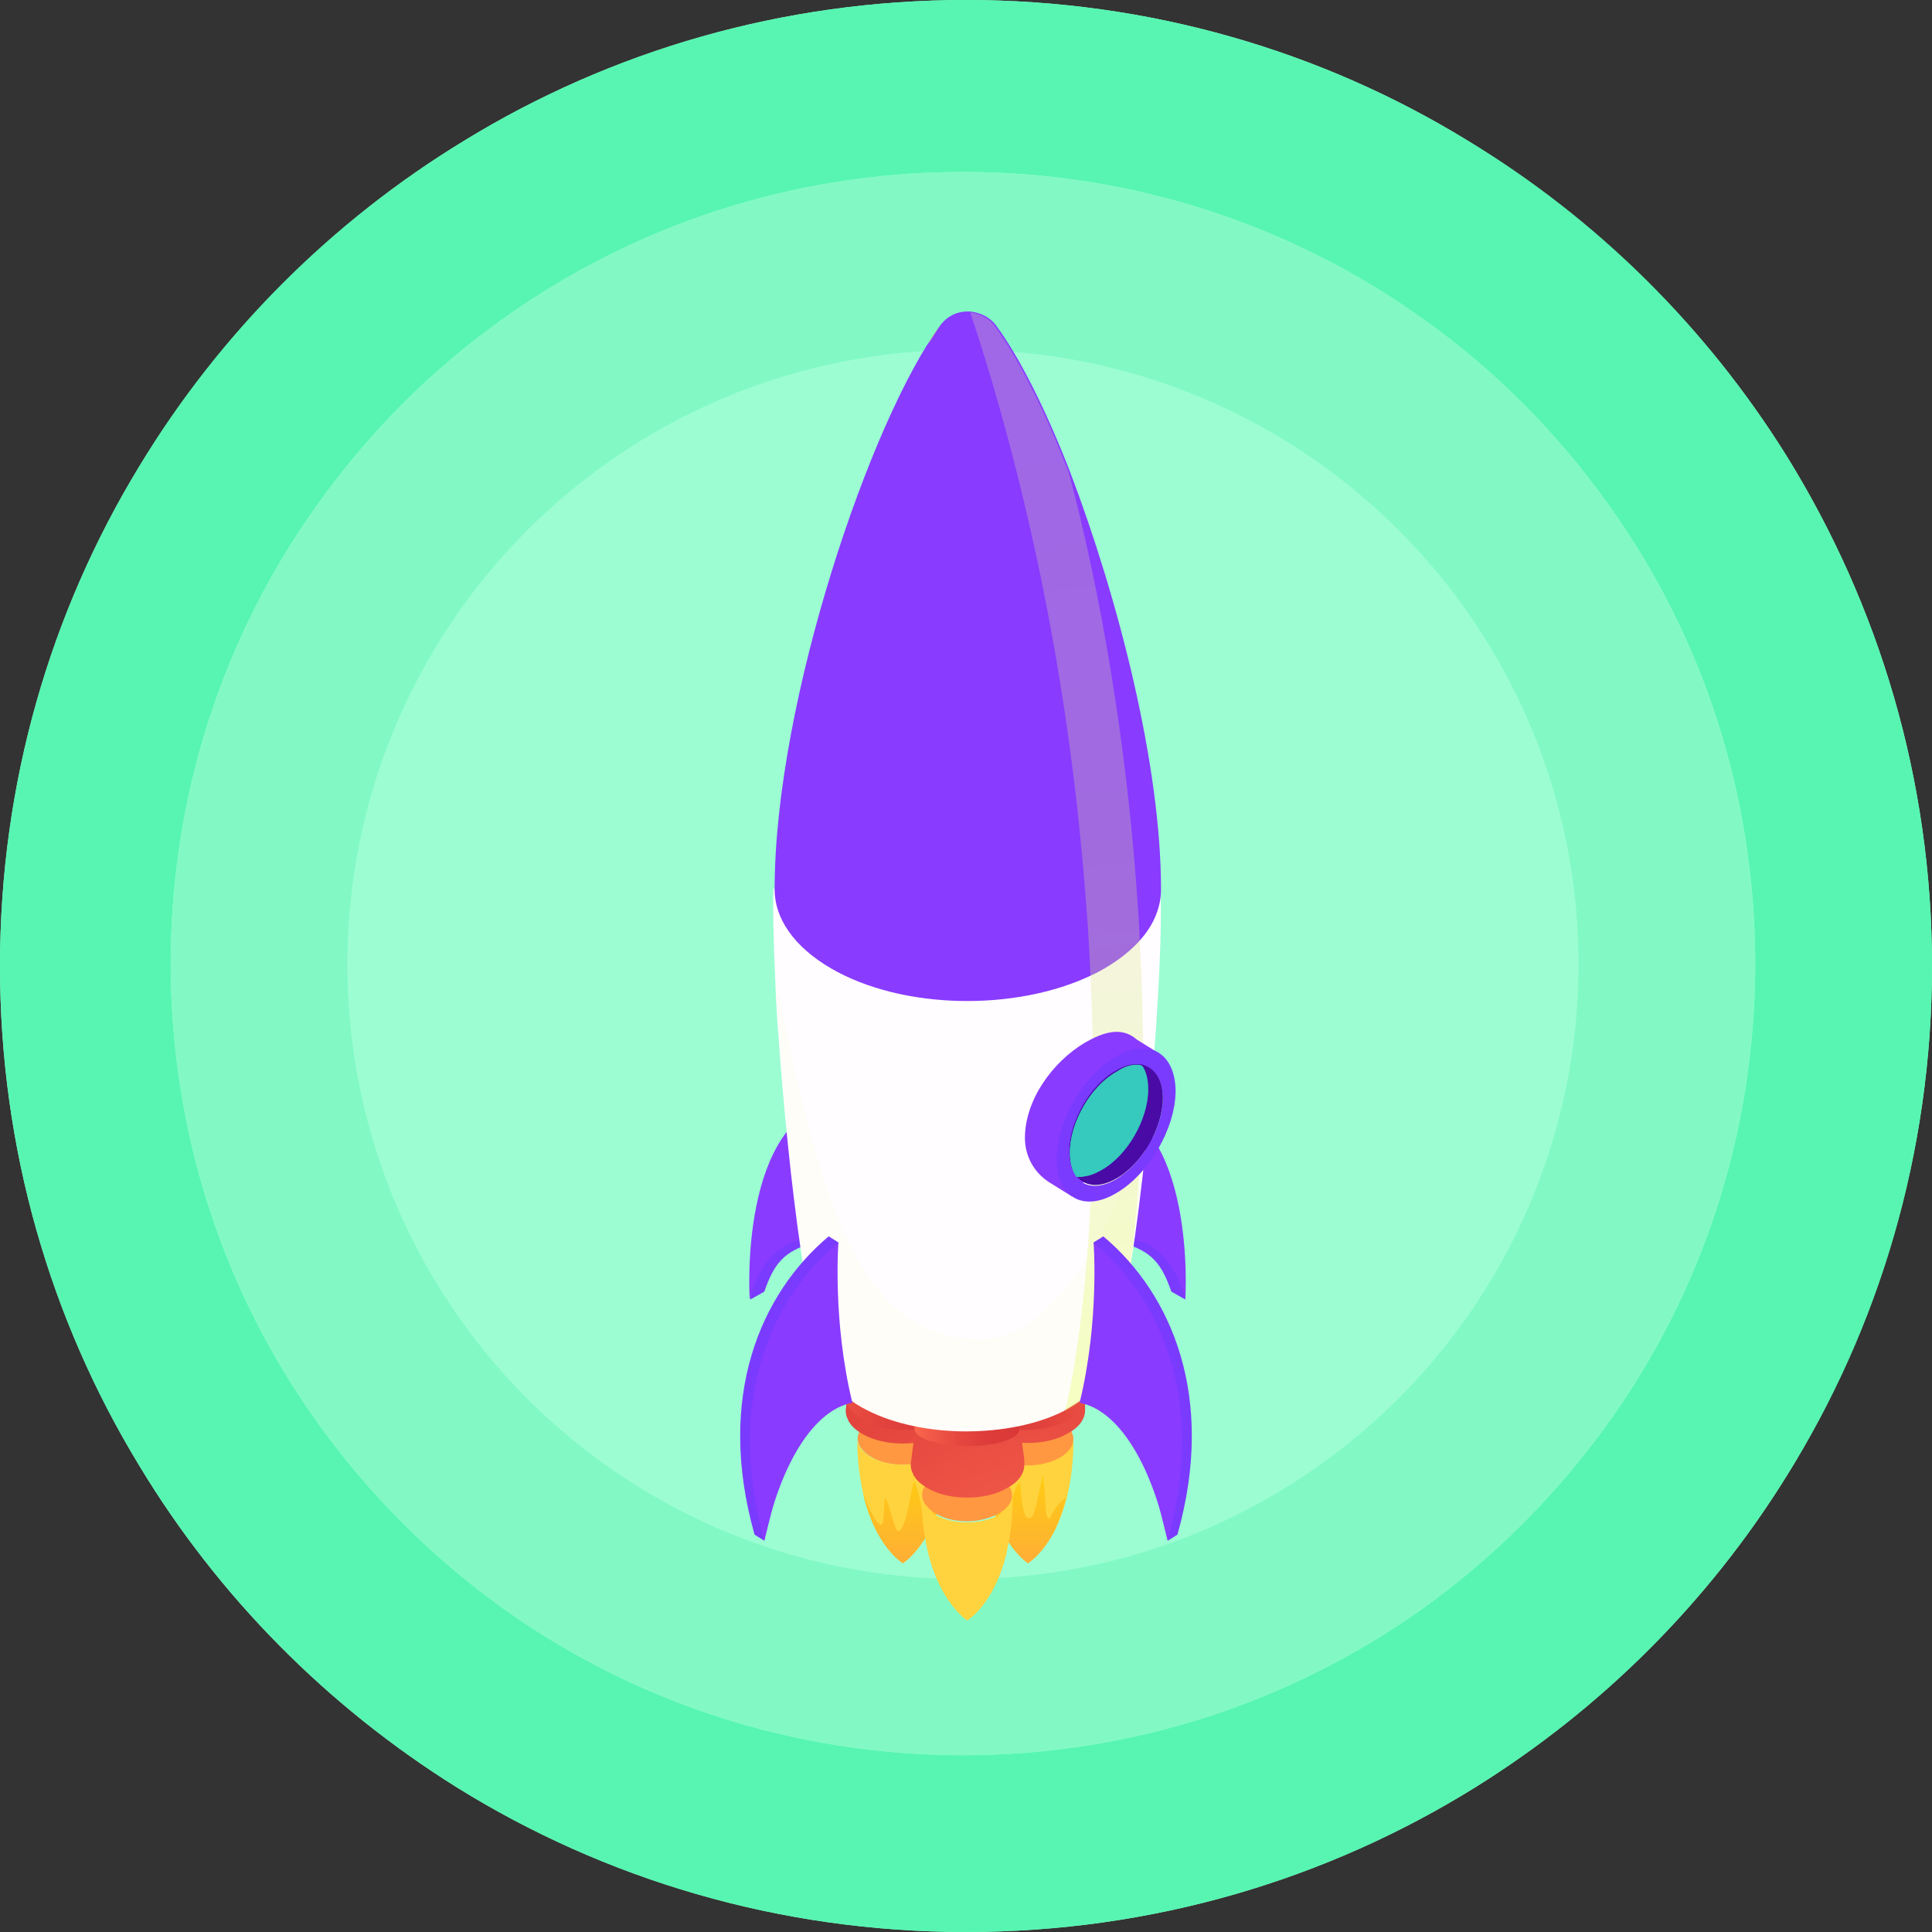 <svg xmlns="http://www.w3.org/2000/svg" xmlns:xlink="http://www.w3.org/1999/xlink" viewBox="0 0 318 318" enable-background="new 0 0 318 318"><rect x="0" y="0" width="318" height="318" fill="#333333" stroke="none"/><path d="M294.1 242.9c-12.9 20.8-30.5 38.3-51.3 51.3-24.3 15.1-53 23.8-83.8 23.8s-59.5-8.7-83.8-23.8c-21.3-13.3-39.3-31.4-52.3-53C8.3 217.2 0 189.1 0 159s8.3-58.2 22.9-82.2c13.3-21.9 31.7-40.4 53.6-53.7C100.5 8.4 128.8 0 159 0s58.5 8.4 82.5 23.1c21.3 13 39.4 30.8 52.6 52C309.2 99.5 318 128.2 318 159s-8.8 59.5-23.9 83.9z" fill="#9cfdd3"/><path d="M294.1 75.1c-13.2-21.2-31.2-39.1-52.6-52C217.5 8.4 189.2 0 159 0s-58.5 8.4-82.5 23.1C54.6 36.4 36.1 54.9 22.9 76.8 8.3 100.8 0 128.9 0 159s8.3 58.2 22.9 82.2c13 21.5 31 39.7 52.3 53 24.3 15.1 53 23.8 83.8 23.8s59.5-8.7 83.8-23.8c20.8-12.9 38.4-30.5 51.3-51.3 15.2-24.3 23.9-53.1 23.9-83.9s-8.8-59.5-23.9-83.9zM265 233.8c-8.6 12.1-19.2 22.7-31.3 31.3-21.3 15-47.2 23.8-75.2 23.8s-54-8.8-75.2-23.8c-12.1-8.6-22.7-19.2-31.3-31.3-15.1-21.2-23.9-47.2-23.9-75.2s8.8-54 23.9-75.2c8.5-12 18.9-22.5 30.9-31 21.3-15.2 47.4-24.1 75.6-24.1s54.3 8.9 75.6 24.1c12 8.5 22.4 19 30.9 31 15.1 21.2 23.9 47.2 23.9 75.2s-8.8 54-23.9 75.2z" fill="#57f5b1"/><path d="M265 83.4c-8.5-12-18.9-22.5-30.9-31-21.3-15.2-47.4-24.1-75.6-24.1s-54.3 8.9-75.6 24.1c-12 8.5-22.4 19-30.9 31-15.1 21.2-23.9 47.2-23.9 75.2s8.8 54 23.9 75.2c8.6 12.1 19.2 22.7 31.3 31.3 21.3 15 47.2 23.8 75.2 23.8s54-8.8 75.2-23.8c12.1-8.6 22.7-19.2 31.3-31.3 15.1-21.2 23.9-47.2 23.9-75.2s-8.8-53.9-23.9-75.2zM158.5 259.9c-56 0-101.3-45.3-101.3-101.1S102.5 57.6 158.5 57.6s101.3 45.3 101.3 101.1-45.4 101.2-101.3 101.2z" fill="#82f9c5"/><ellipse cx="158.5" cy="158.7" rx="101.3" ry="101.1" fill="#9cfdd3"/><g><linearGradient id="a" gradientUnits="userSpaceOnUse" x1="159.1" y1="52.793" x2="159.1" y2="69.875" gradientTransform="matrix(1 0 0 -1 0 318)"><stop offset="0" stop-color="#ffae37"/><stop offset="1" stop-color="#ffcd10"/></linearGradient><path d="M165.9 254.5c-1.9 9.4-6.7 12.2-6.7 12.2s-5.2-3.3-6.9-13.5c2.2 6.1 3.4 8.4 3.6 6.5.1-2.5 1.1-6.3 1.5-6.5.9 4.1 1.1 6.5 2.2 8 .9 1.3 1.5-3.7 2.5-5.3.5 2.5-.4 7.9 2.8 1.4.5-1.3.8-1.8 1-2.8z" fill="url(#a)"/><path d="M154.2 223.8c-1.6.9-3.6 1.3-5.6 1.3s-4.1-.4-5.6-1.3c-.8-.5-1.4-1-1.8-1.6-.1-.1-.1-.2-.2-.3-.8-1.6-.1-3.3 2-4.6 1.6-.9 3.6-1.3 5.6-1.3s4.1.4 5.6 1.3c3.1 1.8 3.1 4.7 0 6.5zM164.8 232.6c-1.6.9-3.6 1.3-5.6 1.3s-4.1-.4-5.6-1.3c-.8-.5-1.4-1-1.8-1.6-.1-.1-.1-.2-.2-.3-.8-1.6-.1-3.3 2-4.6 1.6-.9 3.6-1.3 5.6-1.3s4.1.4 5.6 1.3c3.1 1.9 3.1 4.8 0 6.5zM174.8 223.7c-1.6.9-3.6 1.3-5.6 1.3s-4.1-.4-5.6-1.3c-.8-.5-1.4-1-1.8-1.6-.1-.1-.1-.2-.2-.3-.8-1.6-.1-3.3 2-4.6 1.6-.9 3.6-1.3 5.6-1.3s4.1.4 5.6 1.3c3.1 1.8 3.1 4.7 0 6.5z" fill="none" stroke="#000" stroke-miterlimit="10"/><path d="M153.8 239.8c-1.4.8-3.3 1.3-5.2 1.3s-3.8-.4-5.2-1.3c-.8-.4-1.3-1-1.7-1.5-.1-.1-.1-.2-.2-.3-.8-1.5-.1-3.1 1.9-4.3 1.4-.8 3.3-1.3 5.2-1.3s3.8.4 5.2 1.3c2.9 1.8 2.9 4.5 0 6.1z" fill="#ff9841"/><path d="M156.1 236.7c0 16.2-7.5 20.6-7.5 20.6s-7.5-4.8-7.5-20.6c0 1.1.7 2.2 2.2 3.1 2.9 1.7 7.7 1.7 10.6 0 1.5-.9 2.2-2 2.2-3.1z" fill="#ffd33e"/><linearGradient id="b" gradientUnits="userSpaceOnUse" x1="148.7" y1="60.648" x2="148.7" y2="75.611" gradientTransform="matrix(1 0 0 -1 0 318)"><stop offset="0" stop-color="#ffae37"/><stop offset="1" stop-color="#ffcd10"/></linearGradient><path d="M141.9 245.1c1.9 9.4 6.7 12.2 6.7 12.2s5.3-3.2 6.9-13.5c-2.2 6.1-3.4 8.4-3.6 6.5-.1-2.5-1.1-6.3-1.5-6.5-.9 4.1-1.1 6.5-2.2 8-.9 1.3-1.5-3.7-2.5-5.3-.5 2.5.4 7.9-2.8 1.4-.5-1.3-.8-1.8-1-2.8z" fill="url(#b)"/><path d="M176.7 236.7c0 16.2-7.5 20.6-7.5 20.6s-7.5-4.8-7.5-20.6c0 1.1.7 2.2 2.2 3.1 2.9 1.7 7.7 1.7 10.6 0 1.4-.9 2.2-2 2.2-3.1z" fill="#ffd33e"/><linearGradient id="c" gradientUnits="userSpaceOnUse" x1="169.25" y1="60.648" x2="169.25" y2="75.611" gradientTransform="matrix(1 0 0 -1 0 318)"><stop offset="0" stop-color="#ffae37"/><stop offset="1" stop-color="#ffcd10"/></linearGradient><path d="M175.5 246.5c-.5 1.8-1 3.4-1.6 4.7 0 .1-.1.2-.1.3s-.1.2-.1.2c-2.1 4.2-4.5 5.6-4.5 5.6s-4.1-2.6-6.2-10.3c.6.8 1.9 2.5 3.1 2.7-.3-1.5 1.6-6.6 1.8-5.5.2 1.3.3 5.6 1.4 5.7 1.1.1 1.3-2.7 2.3-7 .2.3.3 2 .4 3.3.1 3.1.4 4.5 1 3.3.5-1.2 1.8-2.7 2.5-3z" fill="url(#c)"/><path d="M174.5 239.9c-1.4.8-3.3 1.3-5.2 1.3s-3.8-.4-5.2-1.3c-.8-.4-1.3-1-1.7-1.5-.1-.1-.1-.2-.2-.3-.8-1.5-.1-3.1 1.9-4.3 1.4-.8 3.3-1.3 5.2-1.3s3.8.4 5.2 1.3c2.9 1.7 2.9 4.4 0 6.1z" fill="#ff9841"/><path d="M166.7 246.1c0 3.3-.3 6-.8 8.4-1.9 9.4-6.7 12.2-6.7 12.2s-5.2-3.3-6.9-13.5c-.4-2.1-.6-4.4-.6-7 0 1.1.7 2.2 2.2 3.1 2.9 1.7 7.7 1.7 10.6 0 1.4-1 2.2-2.1 2.2-3.2z" fill="#ffd33e"/><path d="M164.4 249.1c-1.4.8-3.3 1.3-5.2 1.3s-3.8-.4-5.2-1.3c-.8-.4-1.3-1-1.7-1.5-.1-.1-.1-.2-.2-.3-.8-1.5-.1-3.1 1.9-4.3 1.4-.8 3.3-1.3 5.2-1.3s3.8.4 5.2 1.3c2.9 1.8 2.9 4.5 0 6.1z" fill="#ff9841"/><radialGradient id="d" cx="169.809" cy="54.663" r="86.389" gradientTransform="matrix(1 0 0 -1 0 318)" gradientUnits="userSpaceOnUse"><stop offset="0" stop-color="#fb674e"/><stop offset=".143" stop-color="#f25a48"/><stop offset=".417" stop-color="#e5473f"/><stop offset=".699" stop-color="#dd3c3a"/><stop offset="1" stop-color="#da3838"/></radialGradient><path d="M158 232.1c0 .4-.1.7-.2 1.1-.1.3-.2.5-.4.8-.5.7-1.2 1.4-2.2 2-1.8 1.1-4.2 1.6-6.6 1.6s-4.8-.5-6.7-1.6c-1-.6-1.7-1.2-2.1-1.9-.1-.1-.2-.3-.2-.4-.3-.5-.4-1-.4-1.6l.1-.8v-.2l.3-2.4 1.1-8.1h15.8l1.4 10.8.1.7z" fill="url(#d)"/><linearGradient id="e" gradientUnits="userSpaceOnUse" x1="132.553" y1="94.121" x2="160.228" y2="80.775" gradientTransform="matrix(1 0 0 -1 0 318)"><stop offset="0" stop-color="#fb674e"/><stop offset=".143" stop-color="#f25a48"/><stop offset=".417" stop-color="#e5473f"/><stop offset=".699" stop-color="#dd3c3a"/><stop offset="1" stop-color="#da3838"/></linearGradient><path d="M158 232.6l-.6.9c-3.1 2.3-15.1 3.4-18-2.4l.3-2.4c1-.5 2.1-1.1 2.4-1.1.4 0 15.3 1.2 15.9 3.7 0 .3.3 1 0 1.3z" fill="url(#e)"/><radialGradient id="f" cx="169.809" cy="54.663" r="86.389" gradientTransform="matrix(1 0 0 -1 0 318)" gradientUnits="userSpaceOnUse"><stop offset="0" stop-color="#fb674e"/><stop offset=".143" stop-color="#f25a48"/><stop offset=".417" stop-color="#e5473f"/><stop offset=".699" stop-color="#dd3c3a"/><stop offset="1" stop-color="#da3838"/></radialGradient><path d="M178.6 232.1c0 1.4-.9 2.8-2.8 3.8-1.8 1.1-4.2 1.6-6.6 1.6-2.4 0-4.8-.5-6.6-1.6-1-.6-1.7-1.2-2.1-1.9-.1-.1-.2-.2-.2-.4-.3-.5-.4-1-.4-1.6l.1-.8 1.4-10.7h15.8l1.4 10.8v.8z" fill="url(#f)"/><linearGradient id="g" gradientUnits="userSpaceOnUse" x1="-2735.174" y1="94.113" x2="-2707.499" y2="80.767" gradientTransform="rotate(180 -1274.972 159)"><stop offset="0" stop-color="#fb674e"/><stop offset=".143" stop-color="#f25a48"/><stop offset=".417" stop-color="#e5473f"/><stop offset=".699" stop-color="#dd3c3a"/><stop offset="1" stop-color="#da3838"/></linearGradient><path d="M159.8 232.6l.6.9c3.1 2.3 15.1 3.4 18-2.4l-.3-2.4c-1-.5-2.1-1.1-2.4-1.1-.4 0-15.3 1.2-15.9 3.7 0 .3-.3 1 0 1.3z" fill="url(#g)"/><radialGradient id="h" cx="169.809" cy="54.663" r="86.389" gradientTransform="matrix(1 0 0 -1 0 318)" gradientUnits="userSpaceOnUse"><stop offset="0" stop-color="#fb674e"/><stop offset=".143" stop-color="#f25a48"/><stop offset=".417" stop-color="#e5473f"/><stop offset=".699" stop-color="#dd3c3a"/><stop offset="1" stop-color="#da3838"/></radialGradient><path d="M168.6 241.1c0 1.4-.9 2.8-2.8 3.8-1.8 1.1-4.2 1.6-6.6 1.6-2.4 0-4.8-.5-6.6-1.6-1-.6-1.7-1.2-2.1-1.9-.1-.1-.2-.2-.2-.4-.3-.5-.4-1-.4-1.6l.1-.8 1.4-10.7h15.8l1.4 10.8v.8z" fill="url(#h)"/><linearGradient id="i" gradientUnits="userSpaceOnUse" x1="150.578" y1="82.8" x2="167.847" y2="82.8" gradientTransform="matrix(1 0 0 -1 0 318)"><stop offset="0" stop-color="#fb674e"/><stop offset=".143" stop-color="#f25a48"/><stop offset=".417" stop-color="#e5473f"/><stop offset=".699" stop-color="#dd3c3a"/><stop offset="1" stop-color="#da3838"/></linearGradient><path d="M165.3 237.2c-1.7.6-3.9.8-6.1.8s-4.4-.3-6.1-.8c-.9-.3-1.5-.6-2-1l-.2-.2c-.9-1-.2-2.1 2.2-2.8 1.7-.6 3.9-.8 6.1-.8s4.4.3 6.1.8c3.4 1.1 3.4 2.9 0 4z" fill="url(#i)"/><path d="M195.1 213.9l-2.3-1.3c-1.6-4.6-3.2-6.6-7.9-8 0 0 .7-5.3 1.7-4.9 1 .4 5.2 3.8 5.4 4.3s2.8 5.6 2.8 5.6l.3 4.3z" fill="#7a3bff"/><path d="M180.4 180.9c16.7 3 14.7 33 14.7 33-2.3-8.9-8-9.7-8-9.7l-6.7-23.3z" fill="#893bff"/><path d="M123.5 213.9l2.3-1.3c1.6-4.6 3.2-6.6 7.9-8 0 0-.7-5.3-1.7-4.9-1 .4-5.2 3.8-5.4 4.3-.2.5-2.8 5.6-2.8 5.6l-.3 4.3z" fill="#7a3bff"/><path d="M138.1 180.9c-16.7 3-14.7 33-14.7 33 2.3-8.9 8-9.7 8-9.7l6.7-23.3z" fill="#893bff"/><path d="M189.5 179.2c-1.1 13-2.8 26.9-4.7 36.5l-.6 2.7c-.9 4.2-1.9 7.4-3 8.8-.2.3-.4.5-.6.7l.1.1c-.1.1-.1.2-.2.3-.1.1-.1.2-.2.3-.1.2-.3.3-.5.5l-.1.1-.2.2-.2.2c-.1.1-.2.1-.3.2-.1.1-.2.1-.3.2-.1.1-.2.2-.3.2h-.1c-.1.1-.2.1-.3.2-.1.1-.2.1-.3.2-.1.1-.2.1-.3.2-.6.4-1.4.9-2.1 1.3 0 0-.1 0-.1.1-4.5 2.3-10.4 3.4-16.2 3.4-5.9 0-11.8-1.2-16.3-3.5-2.4-1.2-4.1-2.6-5.2-4.2 0-.1.1-.1.1-.1-.2-.2-.4-.4-.6-.7-3.8-5.5-7.2-33.5-8.8-55.7-.3-3.6-.5-7.1-.6-10.3-.3-6.3-.4-11.6-.3-14.8H191c.3 6.2-.3 19.1-1.5 32.9z" fill="#fffdff"/><path d="M191.1 146.4c0 2.8-1.1 5.7-3.4 8.3-1.5 1.7-3.5 3.3-5.9 4.7-.7.4-1.4.8-2.1 1.1-12.5 6-31.2 5.7-42.9-1.1-6.2-3.6-9.3-8.3-9.3-13 0-31 15.9-77.5 27.3-92.9 1.3-1.7 3.2-2.4 5.1-2.2 1.5.2 3 .9 4 2.2 3.8 5.1 8.2 13.8 12.2 24.1 7.9 20.7 15 48.2 15 68.8z" fill="#893bff"/><defs><filter id="j" filterUnits="userSpaceOnUse" x="127.7" y="161.1" width="61.8" height="74.5"><feColorMatrix values="1 0 0 0 0 0 1 0 0 0 0 0 1 0 0 0 0 0 1 0"/></filter></defs><mask maskUnits="userSpaceOnUse" x="127.7" y="161.1" width="61.8" height="74.5" id="l"><g filter="url(#j)"><linearGradient id="k" gradientUnits="userSpaceOnUse" x1="151.75" y1="147.765" x2="151.75" y2="48.46" gradientTransform="matrix(1 0 0 -1 0 318)"><stop offset="0"/><stop offset=".02" stop-color="#0b0b0b"/><stop offset=".135" stop-color="#434343"/><stop offset=".254" stop-color="#757575"/><stop offset=".373" stop-color="#a0a0a0"/><stop offset=".493" stop-color="#c2c2c2"/><stop offset=".615" stop-color="#ddd"/><stop offset=".738" stop-color="#f0f0f0"/><stop offset=".865" stop-color="#fbfbfb"/><stop offset="1" stop-color="#fff"/></linearGradient><path fill="url(#k)" d="M108.3 152.3h86.9v95.9h-86.9z"/></g></mask><path d="M189.5 179.2c-1.2 14.3-3.1 29.6-5.2 39.2-.9 4.2-1.9 7.4-3 8.8-.2.3-.4.5-.6.7l.1.1c-.1.1-.1.2-.2.3-.1.1-.1.2-.2.3-.1.2-.3.3-.5.5l-.1.1-.2.2-.2.2c-.1.1-.2.1-.3.2-.1.1-.2.1-.3.2-.1.1-.2.2-.3.2h-.1c-.1.1-.2.1-.3.2-.1.1-.2.1-.3.2-.1.1-.2.1-.3.2-.6.4-1.4.9-2.1 1.3-4.5 2.3-10.4 3.5-16.3 3.5s-11.8-1.2-16.3-3.5c-2.4-1.2-4.1-2.6-5.2-4.2 0-.1.1-.1.1-.1-.2-.2-.4-.4-.6-.7-3.8-5.5-7.2-33.5-8.8-55.7-.3-3.6-.5-7.1-.6-10.3 7.2 35.7 13.1 59.3 33.7 59.3 12.4.2 23.8-20.1 28.1-41.2z" opacity=".2" mask="url(#l)" fill="#e5ff4e" enable-background="new"/><defs><path id="m" d="M1 1h1L1 2z"/></defs><defs><path id="o" d="M-1-1h-1l1-1z"/></defs><clipPath id="n"><use xlink:href="#m" overflow="visible"/></clipPath><clipPath id="q" clip-path="url(#n)"><use xlink:href="#o" overflow="visible"/></clipPath><defs><filter id="p" filterUnits="userSpaceOnUse" x="159.7" y="51.4" width="28.5" height="180.9"><feColorMatrix values="1 0 0 0 0 0 1 0 0 0 0 0 1 0 0 0 0 0 1 0"/></filter></defs><mask maskUnits="userSpaceOnUse" x="159.7" y="51.4" width="28.5" height="180.9" id="w"><g filter="url(#p)"><defs><path id="r" d="M1 1h1L1 2z"/></defs><defs><path id="t" d="M-1-1h-1l1-1z"/></defs><clipPath id="s" clip-path="url(#q)"><use xlink:href="#r" overflow="visible"/></clipPath><clipPath id="u" clip-path="url(#s)"><use xlink:href="#t" overflow="visible"/></clipPath><linearGradient id="v" gradientUnits="userSpaceOnUse" x1="185.328" y1="92.494" x2="164.57" y2="280.444" gradientTransform="matrix(1 0 0 -1 0 318)"><stop offset="0" stop-color="#fff"/><stop offset=".02" stop-color="#f4f4f4"/><stop offset=".135" stop-color="#bcbcbc"/><stop offset=".254" stop-color="#8a8a8a"/><stop offset=".373" stop-color="#5f5f5f"/><stop offset=".493" stop-color="#3d3d3d"/><stop offset=".615" stop-color="#222"/><stop offset=".738" stop-color="#0f0f0f"/><stop offset=".865" stop-color="#040404"/><stop offset="1"/></linearGradient><path d="M184.9 215.8c-.2 1-.4 1.8-.6 2.7-.9 4.2-1.9 7.4-3 8.8-.2.3-.4.5-.6.7l.1.1c-.1.1-.1.2-.2.3-.1.1-.1.2-.2.3-.1.2-.3.3-.5.5l-.1.1-.2.2-.2.2c-.1.1-.2.1-.3.2-.1.1-.2.1-.3.2-.1.1-.2.2-.3.2h-.1c-.1.1-.2.1-.3.2-.1.1-.2.1-.3.2-.1.1-.2.1-.3.2-.6.4-1.4.9-2.1 1.3 0 0-.1 0-.1.1 3.2-13 5.7-39.1 4.2-71.7-.2-4.6-.5-9.3-.9-14.1-2.3-29.1-8-62.2-18.9-95.1 1.5.2 3 .9 4 2.2 3.8 5.1 8.2 13.8 12.2 24.1 5.3 19.8 9.4 44.1 11.2 68.8.2 2.8.4 5.5.5 8.3 1.2 21.3.5 42.6-2.7 61z" clip-path="url(#u)" fill="url(#v)"/></g></mask><linearGradient id="x" gradientUnits="userSpaceOnUse" x1="185.328" y1="92.494" x2="164.57" y2="280.444" gradientTransform="matrix(1 0 0 -1 0 318)"><stop offset="0" stop-color="#fff"/><stop offset=".02" stop-color="#f4f4f4"/><stop offset=".135" stop-color="#bcbcbc"/><stop offset=".254" stop-color="#8a8a8a"/><stop offset=".373" stop-color="#5f5f5f"/><stop offset=".493" stop-color="#3d3d3d"/><stop offset=".615" stop-color="#222"/><stop offset=".738" stop-color="#0f0f0f"/><stop offset=".865" stop-color="#040404"/><stop offset="1"/></linearGradient><path d="M184.9 215.8c-.2 1-.4 1.8-.6 2.7-.9 4.2-1.9 7.4-3 8.8-.2.3-.4.5-.6.7l.1.1c-.1.1-.1.2-.2.3-.1.1-.1.2-.2.3-.1.2-.3.3-.5.5l-.1.1-.2.2-.2.2c-.1.1-.2.1-.3.2-.1.1-.2.1-.3.2-.1.1-.2.2-.3.2h-.1c-.1.1-.2.1-.3.2-.1.1-.2.1-.3.2-.1.1-.2.1-.3.2-.6.4-1.4.9-2.1 1.3 0 0-.1 0-.1.1 3.2-13 5.7-39.1 4.2-71.7-.2-4.6-.5-9.3-.9-14.1-2.3-29.1-8-62.2-18.9-95.1 1.5.2 3 .9 4 2.2 3.8 5.1 8.2 13.8 12.2 24.1 5.3 19.8 9.4 44.1 11.2 68.8.2 2.8.4 5.5.5 8.3 1.2 21.3.5 42.6-2.7 61z" clip-path="url(#q)" mask="url(#w)" fill="url(#x)"/><linearGradient id="y" gradientUnits="userSpaceOnUse" x1="185.328" y1="92.494" x2="164.57" y2="280.444" gradientTransform="matrix(1 0 0 -1 0 318)"><stop offset="0" stop-color="#e5ff4e"/><stop offset=".016" stop-color="#e4fd51"/><stop offset=".203" stop-color="#dfed73"/><stop offset=".394" stop-color="#dbe08e"/><stop offset=".588" stop-color="#d8d6a1"/><stop offset=".788" stop-color="#d7d1ac"/><stop offset="1" stop-color="#d6cfb0"/></linearGradient><path d="M184.9 215.8c-.2 1-.4 1.8-.6 2.7-.9 4.2-1.9 7.4-3 8.8-.2.3-.4.5-.6.7l.1.1c-.1.1-.1.2-.2.3-.1.1-.1.2-.2.3-.1.2-.3.3-.5.5l-.1.1-.2.2-.2.2c-.1.1-.2.1-.3.2-.1.1-.2.1-.3.2-.1.1-.2.2-.3.2h-.1c-.1.1-.2.1-.3.2-.1.1-.2.1-.3.2-.1.1-.2.1-.3.2-.6.4-1.4.9-2.1 1.3 0 0-.1 0-.1.1 3.2-13 5.7-39.1 4.2-71.7-.2-4.6-.5-9.3-.9-14.1-2.3-29.1-8-62.2-18.9-95.1 1.5.2 3 .9 4 2.2 3.8 5.1 8.2 13.8 12.2 24.1 5.3 19.8 9.4 44.1 11.2 68.8.2 2.8.4 5.5.5 8.3 1.2 21.3.5 42.6-2.7 61z" opacity=".3" fill="url(#y)" enable-background="new"/><defs><path id="z" d="M1 1h1L1 2z"/></defs><defs><path id="B" d="M-1-1h-1l1-1z"/></defs><clipPath id="A"><use xlink:href="#z" overflow="visible"/></clipPath><clipPath id="D" clip-path="url(#A)"><use xlink:href="#B" overflow="visible"/></clipPath><defs><filter id="C" filterUnits="userSpaceOnUse" x="152.8" y="53.6" width="1.9" height="3.1"><feColorMatrix values="1 0 0 0 0 0 1 0 0 0 0 0 1 0 0 0 0 0 1 0"/></filter></defs><mask maskUnits="userSpaceOnUse" x="152.8" y="53.6" width="1.9" height="3.1" id="J"><g filter="url(#C)"><defs><path id="E" d="M1 1h1L1 2z"/></defs><defs><path id="G" d="M-1-1h-1l1-1z"/></defs><clipPath id="F" clip-path="url(#D)"><use xlink:href="#E" overflow="visible"/></clipPath><clipPath id="H" clip-path="url(#F)"><use xlink:href="#G" overflow="visible"/></clipPath><linearGradient id="I" gradientUnits="userSpaceOnUse" x1="153.655" y1="261.373" x2="153.852" y2="264.449" gradientTransform="matrix(1 0 0 -1 0 318)"><stop offset="0" stop-color="#fff"/><stop offset=".368" stop-color="#969696"/><stop offset=".676" stop-color="#454545"/><stop offset=".893" stop-color="#131313"/><stop offset="1"/></linearGradient><path d="M154.7 53.6c-.6 1-1.2 2-1.9 3.1l.3-.9c.5-.8 1-1.5 1.6-2.2z" clip-path="url(#H)" fill="url(#I)"/></g></mask><linearGradient id="K" gradientUnits="userSpaceOnUse" x1="153.655" y1="261.373" x2="153.852" y2="264.449" gradientTransform="matrix(1 0 0 -1 0 318)"><stop offset="0" stop-color="#fff"/><stop offset=".368" stop-color="#969696"/><stop offset=".676" stop-color="#454545"/><stop offset=".893" stop-color="#131313"/><stop offset="1"/></linearGradient><path d="M154.7 53.6c-.6 1-1.2 2-1.9 3.1l.3-.9c.5-.8 1-1.5 1.6-2.2z" clip-path="url(#D)" mask="url(#J)" fill="url(#K)"/><linearGradient id="L" gradientUnits="userSpaceOnUse" x1="153.655" y1="261.373" x2="153.852" y2="264.449" gradientTransform="matrix(1 0 0 -1 0 318)"><stop offset="0" stop-color="#e5ff4e"/><stop offset="1" stop-color="#e5ff4e"/></linearGradient><path d="M154.7 53.6c-.6 1-1.2 2-1.9 3.1l.3-.9c.5-.8 1-1.5 1.6-2.2z" opacity=".3" fill="url(#L)" enable-background="new"/><g><path d="M189.4 175.7c.1.4.1.9.1 1.4 0 6.2-4.4 13.8-9.8 16.9-.7.4-1.4.7-2.1.9l-1.2 2-3.7-2.3c-2.5-1.6-4-4.3-4-7.3 0-6.2 4.5-12.5 9.9-15.7 3-1.7 6-2.7 8.5-.5l3.7 2.3-1.4 2.3z" fill="#893bff"/><path d="M183.7 173.9c-5.4 3.1-9.8 10.7-9.8 16.9s4.4 8.8 9.8 5.6c5.4-3.1 9.8-10.7 9.8-16.9-.1-6.2-4.4-8.7-9.8-5.6zm0 20.2c-4.3 2.5-7.7.5-7.7-4.4s3.4-10.9 7.7-13.3c4.3-2.5 7.7-.5 7.7 4.4s-3.5 10.8-7.7 13.3z" fill="#7a3bff"/><path d="M191.4 180.7c0 4.9-3.4 10.9-7.7 13.3-2.8 1.6-5.2 1.3-6.6-.5-.7-.9-1.1-2.3-1.1-4 0-4.9 3.4-10.9 7.7-13.3 1.5-.9 3-1.2 4.2-1 2.1.5 3.5 2.4 3.5 5.5z" fill="#490aa6"/><path d="M189 179.3c0 4.9-3.4 10.9-7.7 13.3-.9.5-1.8.9-2.6 1-.3 0-.5.1-.8.1h-.2-.5c-.7-.9-1.1-2.3-1.1-4 0-4.9 3.4-10.9 7.7-13.3 1.5-.9 2.9-1.2 4.1-1h.1c.6.8 1 2.2 1 3.9z" fill="#36c9be"/><path d="M187.8 175.3c-.9 3.4-6.6 15.1-9.1 18.3-.3 0-.5.1-.8.1h-.2-.5c-.7-.9-1.1-2.3-1.1-4 0-4.9 3.4-10.9 7.7-13.3 1.4-1 2.8-1.3 4-1.1z" fill="#36c9be"/></g><path d="M193.8 252.6l-1.6 1-4.1-16.5c-2.5-4.1-5.6-6.6-8.7-7.2 1.6-6.8 2.2-13.5 2.3-18.4l-1.7-7 1.6-1c11.2 9.4 18.6 26.4 12.2 49.1z" fill="#7a3bff"/><path d="M180 204.5c11.2 9.3 18.6 26.3 12.2 49.1-2.7-12.9-8.3-21.6-14.5-22.7 3.3-13.5 2.3-26.4 2.3-26.4z" fill="#893bff"/><path d="M124.2 252.6l1.6 1 4.1-16.5c2.5-4.1 5.6-6.6 8.7-7.2-1.6-6.8-2.2-13.5-2.3-18.4l1.7-7-1.6-1c-11.2 9.4-18.6 26.4-12.2 49.1z" fill="#7a3bff"/><path d="M138 204.5c-11.2 9.3-18.6 26.3-12.2 49.1 2.7-12.9 8.3-21.6 14.5-22.7-3.3-13.5-2.3-26.4-2.3-26.4z" fill="#893bff"/></g></svg>